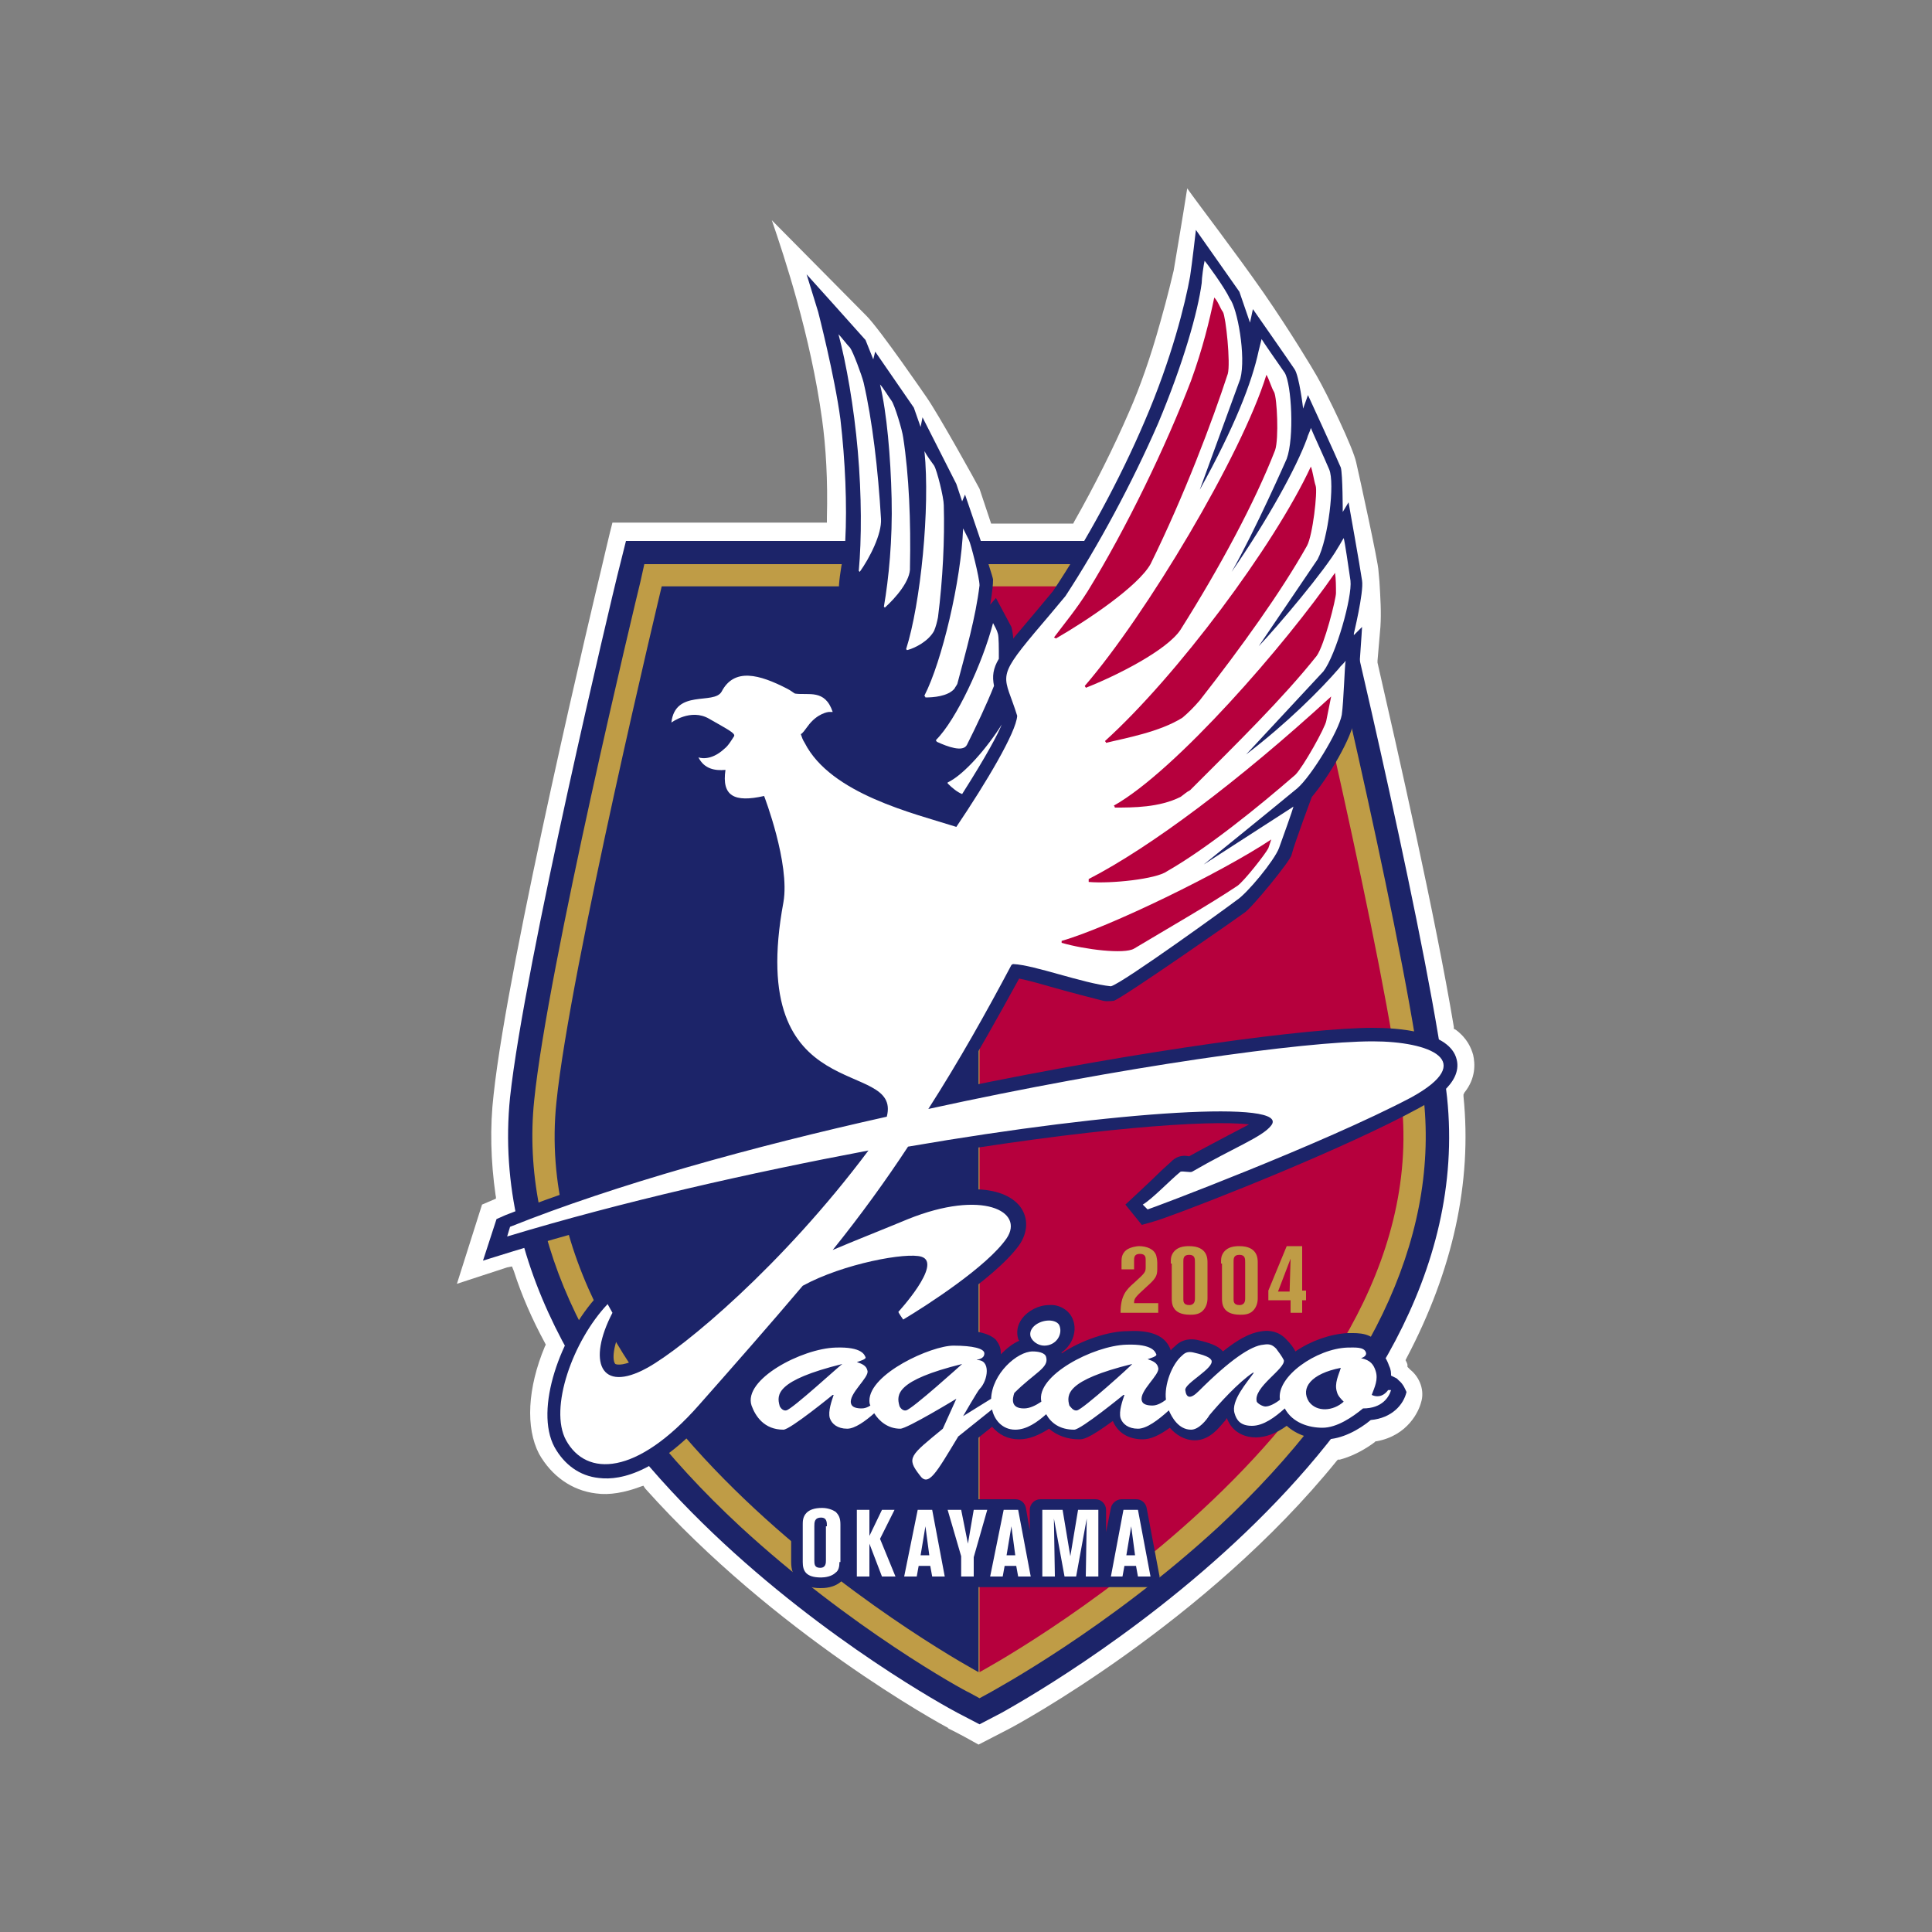 <?xml version="1.0" encoding="utf-8"?>
<!-- Generator: Adobe Illustrator 21.0.0, SVG Export Plug-In . SVG Version: 6.00 Build 0)  -->
<svg version="1.1" id="b46e6ee3-27dd-499e-b264-84fa7d73ec61"
	 xmlns="http://www.w3.org/2000/svg" xmlns:xlink="http://www.w3.org/1999/xlink" x="0px" y="0px" viewBox="0 0 200 200"
	 style="enable-background:new 0 0 200 200;" xml:space="preserve">
<rect x="0" y="0" width="200" height="200" fill="#808080" stroke="none"/>
<style type="text/css">
	.st0{fill:none;}
	.st1{fill:#FFFFFF;}
	.st2{fill:#1C2469;}
	.st3{fill:#BF9C46;}
	.st4{fill:#B6003D;}
</style>
<title>emb_yamagata01</title>
<rect class="st0" width="200" height="200"/>
<g>
	<path class="st1" d="M151.5,113.5l0-0.2l0.1-0.2c1.2-1.5,1.1-3,0.9-3.9c-0.2-0.7-0.6-1.7-1.8-2.6l-0.2-0.1l0-0.2
		c-1.9-11.4-5.8-28.5-7.9-37.7l0-0.1l0-0.1l0.3-3.5c0.1-1.5,0-3-0.1-4.7l-0.1-1.1c0-0.8-2-9.9-2.3-11.2c-0.3-1.5-3-7.1-4.1-9
		c-0.4-0.7-2.6-4.4-5.5-8.6c-3-4.3-6.7-9.1-7.9-10.8c-0.4,2.6-1.4,8.5-1.4,8.5c-0.1,0.4-0.6,2.6-1.4,5.4c-1,3.6-2.1,6.7-3.2,9.2
		c-1.6,3.7-3.6,7.7-5.7,11.4l-0.1,0.2h-0.3h-7.8h-0.4l-0.1-0.3l-1.1-3.3c-0.3-0.6-4.3-7.8-5.5-9.5c0,0-4.8-7-6.2-8.4l-9.8-9.9
		c1.3,3.8,4,11.9,5.2,20.6c0.4,2.9,0.6,6.3,0.5,10.2l0,0.5h-0.5H68.5h-5.1c-0.2,0.7-1.2,5-1.2,5c-0.4,1.6-9.6,40.2-11.1,54.2
		c-0.4,3.4-0.3,6.9,0.2,10.4c0,0,0.1,0.4,0,0.4l-1.4,0.6l-2.6,8.2l5.2-1.7l0.5-0.1l0.2,0.5c0.8,2.5,1.9,5,3.2,7.4l0.1,0.2l-0.1,0.2
		c-1.8,4.3-2,8.4-0.6,11.1c1.3,2.3,3.4,3.8,5.9,4.1c1.4,0.2,3-0.1,4.6-0.7l0.3-0.1l0.2,0.3c13.4,15,30.6,24.4,31.4,24.8l-0.1,0
		c0.2,0.1,0.9,0.4,3.2,1.7c0.4-0.2,3.1-1.6,3.1-1.6c0.8-0.4,20.4-11,34-27.8l0.1-0.1l0.2,0c1.5-0.4,2.8-1.2,3.6-1.8l0.1-0.1l0.1,0
		c3.3-0.6,4.4-3.2,4.6-4c0.4-1.2-0.1-2.6-1.1-3.4c-0.1-0.1-0.2-0.2-0.3-0.3l0-0.1l0-0.1c0-0.1-0.1-0.3-0.1-0.3l-0.1-0.2l0.1-0.2
		C150.4,131.5,152.4,122.4,151.5,113.5"/>
	<path class="st2" d="M149.8,113.6c-1.5-13.9-10.7-52.4-11.1-54l-0.9-3.6h-36.5H64.8l-0.9,3.6c-0.4,1.6-9.6,40.1-11.1,54
		C49.1,150,97,176.2,99.1,177.3l2.3,1.2l2.3-1.2C105.6,176.2,153.6,150,149.8,113.6"/>
	<path class="st3" d="M147.4,113.9c-1.4-13.8-10.6-52.1-11-53.7l-0.4-1.8h-34.7H66.7l-0.4,1.8c-0.4,1.6-9.6,39.9-11,53.7
		c-1.5,14.5,5.9,29.8,21.3,44.1c11.5,10.6,23.2,17,23.7,17.2l1.1,0.6l1.1-0.6c0.5-0.3,12.2-6.6,23.7-17.2
		C141.6,143.6,148.9,128.4,147.4,113.9"/>
	<path class="st2" d="M57.6,114.1c-3.5,33.6,43.7,59,43.7,59V60.7H68.5C68.5,60.7,59,100.3,57.6,114.1"/>
	<path class="st4" d="M101.3,60.7h32.8c0,0,9.5,39.6,11,53.4c3.5,33.6-43.7,59-43.7,59V60.7"/>
	<path class="st3" d="M117.3,131.4h-1.2v-0.8c0-0.3,0-0.8,0.5-1.2c0.4-0.3,1.1-0.4,1.3-0.4c0.8,0,1.6,0.3,1.8,1c0,0,0.1,0.4,0.1,0.7
		v0.7c0,0.7-0.2,1-1.1,1.8c-1.2,1.1-1.3,1.2-1.3,1.7h2.5v1h-3.9c0-1.8,0.6-2.4,1.4-3.1c1.1-1,1.2-1.1,1.2-1.6v-0.8
		c0-0.2,0-0.6-0.6-0.6c-0.6,0-0.6,0.4-0.6,0.7V131.4z"/>
	<path class="st3" d="M121.2,130.8c0-0.5,0-0.8,0.3-1.2c0.4-0.5,1-0.6,1.6-0.6c1.9,0,1.9,1.3,1.9,1.7v3.7c0,0.4-0.1,0.9-0.5,1.3
		c-0.4,0.4-1,0.4-1.3,0.4c-1.9,0-1.9-1.2-1.9-1.7V130.8z M122.5,134.5c0,0.2,0,0.6,0.6,0.6c0.6,0,0.6-0.5,0.6-0.7v-3.7
		c0-0.4,0-0.8-0.6-0.8c-0.6,0-0.6,0.4-0.6,0.7V134.5z"/>
	<path class="st3" d="M126.4,130.8c0-0.5,0-0.8,0.3-1.2c0.4-0.5,1-0.6,1.6-0.6c1.9,0,1.9,1.3,1.9,1.7v3.7c0,0.4-0.1,0.9-0.5,1.3
		c-0.4,0.4-1,0.4-1.3,0.4c-1.9,0-1.9-1.2-1.9-1.7V130.8z M127.7,134.5c0,0.2,0,0.6,0.6,0.6c0.6,0,0.6-0.5,0.6-0.7v-3.7
		c0-0.4,0-0.8-0.6-0.8c-0.6,0-0.6,0.4-0.6,0.7V134.5z"/>
	<path class="st3" d="M133.2,129h1.6v4.6h0.4v1h-0.4v1.3h-1.2v-1.3h-2.3v-1L133.2,129z M133.5,133.7l0.1-3.4l-1.3,3.4H133.5z"/>
	<path class="st2" d="M144.8,142.9l-0.2-0.2c-0.2-0.1-0.4-0.2-0.6-0.3c0-0.3,0-0.6-0.2-1c-0.2-0.6-0.5-1.1-0.9-1.5
		c0-0.1,0-0.3-0.1-0.4c-0.5-1.6-2.3-1.5-3.1-1.5l-0.2,0c-1.8,0.1-3.8,0.8-5.4,1.9c-0.2-0.4-0.5-0.8-0.9-1.2c-0.8-0.9-1.8-1-2.5-0.9
		c-0.8,0.1-2,0.4-4.1,2.1c-0.5-0.6-1.4-0.9-2.7-1.2c-1.1-0.2-1.8,0.2-2.2,0.6c-0.2,0.2-0.4,0.3-0.5,0.5c-0.6-1.9-2.8-2.1-4.5-2
		c-1.9,0-4.7,0.9-6.8,2.3c0,0,0-0.1,0-0.1c0.3-0.2,0.6-0.5,0.8-0.8c0.5-0.7,0.7-1.7,0.4-2.5c-0.3-1-1.4-1.7-2.5-1.6
		c-1.1,0-2.2,0.6-2.8,1.4c-0.5,0.7-0.6,1.4-0.4,2.1c0,0.1,0.1,0.1,0.1,0.2c-0.7,0.3-1.3,0.8-1.9,1.4c0-0.1,0-0.2,0-0.2
		c0-0.5-0.2-0.9-0.5-1.3c-0.2-0.2-1-1-4-1c-1.7,0-5.3,1.3-7.7,3.2c0-0.1-0.1-0.2-0.1-0.2c0.1-0.3,0.1-0.6,0-0.9
		c-0.5-1.9-2.8-2.1-4.5-2.1c-3,0.1-7.6,2.1-9.4,4.6c-1,1.4-0.9,2.5-0.6,3.3c0.8,2.3,2.4,3.5,4.7,3.5c0.4,0,0.9,0,3.5-1.9
		c0.5,1.2,1.6,1.9,3.1,1.9c0.8,0,1.6-0.4,2.7-1.1c0.8,0.7,1.8,1.1,2.9,1.1c0.1,0,0.3,0,0.7-0.2c-1.2,1.3-1.4,2.4,0,4.4
		c0.7,0.9,1.4,1.1,1.9,1c1.4-0.1,2.2-1.4,4.2-4.6l0.2-0.4l2-1.6c0.7,0.8,1.6,1.3,2.8,1.3c1,0,2-0.4,3.1-1.1c0.8,0.7,1.9,1.1,3.1,1.1
		c0.4,0,0.9,0,3.5-1.9c0.5,1.2,1.6,1.9,3.1,1.9c0.8,0,1.7-0.4,2.8-1.2c0.6,0.7,1.5,1.3,2.6,1.3c1.5,0,2.5-1.3,3-1.9l0.1-0.1
		c0.1-0.1,0.1-0.2,0.2-0.3c0.6,1.6,2,2,3,2c1,0,2.1-0.4,3.2-1.2c1,0.9,2.4,1.4,4,1.4c1.7,0,3.5-1,4.7-2c2.2-0.2,3.4-1.6,3.7-2.9
		C145.5,143.9,145.3,143.3,144.8,142.9"/>
	<path class="st2" d="M117.7,164.3h1.3c0.3,0,0.6-0.1,0.8-0.4c0.2-0.2,0.3-0.6,0.2-0.9l-1.3-6.9c-0.1-0.5-0.5-0.9-1.1-0.9h-1.5
		c-0.5,0-1,0.4-1.1,0.9l-0.5,2.5v-2.3c0-0.6-0.5-1.1-1.1-1.1h-5.7c-0.6,0-1.1,0.5-1.1,1.1v2.1l-0.4-2.3c-0.1-0.5-0.5-0.9-1.1-0.9
		H88.7c-0.6,0-1.1,0.5-1.1,1c-0.1-0.2-0.3-0.3-0.5-0.5c-0.5-0.4-1.3-0.7-2.1-0.7c-1,0-1.8,0.3-2.4,0.9c-0.7,0.7-0.7,1.6-0.7,1.9v3.9
		c0,0.8,0.2,1.4,0.7,1.9c0.5,0.5,1.3,0.8,2.3,0.8c0.4,0,1.5,0,2.3-0.8c0.1-0.1,0.2-0.2,0.3-0.3c0,0.6,0.5,1,1.1,1H117.7z"/>
	<path class="st2" d="M150.8,109.7c-0.7-3-6.3-3.3-8.7-3.3c-6.5,0-23.9,2.3-43.1,6.3c2.1-3.5,4.2-7.2,6.5-11.4c1,0.2,2.4,0.6,3.8,1
		c1.4,0.4,3.7,1,4.9,1.3c0.4,0.1,1.1,0,1.1,0c0.8-0.2,13.4-9,13.5-9.1c0.7-0.4,4.8-5.4,4.9-6c0.3-1.2,2.1-6,2.1-6
		c1.7-2,4.2-6.2,4.4-8.1c0.5-4.2,0.8-9.5,0.8-9.5l-0.9,0.9c0,0,1.1-4.5,0.9-5.7c-0.2-1.4-1.4-8.1-1.4-8.1l-0.6,1c0,0,0-3.9-0.2-4.6
		c-0.5-1.2-3.4-7.5-3.4-7.5l-0.5,1.4c0,0-0.4-3.4-0.9-4.1l0,0l0,0c-0.6-0.9-4.3-6.2-4.3-6.2l-0.3,1.4l-1.1-3.2l0,0c0,0,0,0,0,0
		l-4.5-6.4c0,0-0.4,3.5-0.6,4.8c-0.5,2.8-1.9,8.5-4.7,15c-2.6,6.1-6.1,12.5-9.5,17.6c-1,1.2-2,2.4-3.1,3.7c-3.6,4.2-3.8,5-2.7,8.2
		c0.2,0.4,0.3,0.9,0.5,1.5c-0.1,0.6-0.9,2.9-5.5,9.7c-0.3-0.1-0.5-0.2-0.8-0.2c-4.4-1.3-10.9-3.3-13-7.4c0.1-0.1,0.1-0.1,0.2-0.2
		c0.6-0.8,1.1-0.9,1.2-0.9c0.1,0,0.3,0,0.3,0l1.8-0.1l-0.6-1.7c-1-2.8-3.1-2.8-4.3-2.8c-0.1,0-0.3,0-0.4,0c-0.2-0.1-0.4-0.2-0.6-0.4
		c-1.6-0.8-6.3-3.2-8.6,0.7c-0.3,0.1-0.9,0.2-1.4,0.2c-5.2,0.5-4.1,6.3-4.1,6.3s2.9-2.3,4.7-1.6c0.3,0.1,1.4,0.7,1.4,0.7
		s-0.4,0.5-0.6,0.6C72.6,78.2,70,77,70,77l1,2.1c0.7,1.3,1.7,1.8,2.6,2c0.1,0.9,0.4,1.6,1,2.2c1,0.9,2.3,0.9,3.6,0.8
		c0.8,2.4,2,6.6,1.5,9.2c-2.8,15.1,4.1,18.1,8.2,19.9c1.1,0.5,2.2,1,2.5,1.4c-13.5,3.1-27.3,6.9-38.1,11.2l-0.9,0.4l-1.4,4.3
		l2.9-0.9c12-3.7,24.3-6.4,33.5-8.1c-8.2,10.2-16.9,17.3-20.1,19c-1.6,0.9-2.4,0.8-2.6,0.7c-0.3-0.3-0.4-1.8,1-4.5l0.4-0.7l-1.9-3.3
		l-1.3,1.4c-3.9,4.2-6.6,11.8-4.5,15.7c1,1.8,2.6,3,4.6,3.2c2.4,0.3,6.3-0.7,11.6-6.7c4.2-4.8,7.4-8.5,10.5-12.1
		c3.5-1.9,8.6-2.8,10.4-2.8c-0.4,0.8-1.4,2.2-2.5,3.4l-0.7,0.7c0,0,1.8,2.9,1.8,2.9l1.2-0.7c0.9-0.5,8.6-5.2,11.2-8.8
		c0.9-1.3,1-2.8,0.1-4c-1.8-2.3-6.6-2.4-12-0.2c0,0-2.5,1-2.9,1.2c1.6-2.1,3-4.1,4.3-6.1c17.7-3,30.1-3.9,34.3-3.4
		c-0.6,0.3-1.3,0.7-2.1,1.1c-1.1,0.6-2.5,1.3-4.1,2.2c0,0,0,0,0,0c-0.5-0.1-1.1-0.1-1.7,0.4c-0.4,0.4-0.9,0.8-1.4,1.3
		c-0.8,0.8-3.5,3.3-3.5,3.3l1.7,2.1c0,0,1.5-0.4,2.3-0.7c4.5-1.6,18.7-7.2,26.4-11.4C148,114.1,151.4,112.2,150.8,109.7"/>
	<path class="st1" d="M143.7,143.9c-0.6,0.8-1.3,0.7-1.7,0.5c0.3-0.8,0.7-1.6,0.4-2.5c-0.2-0.6-0.5-1.1-1.5-1.3
		c0.3-0.1,0.6-0.3,0.5-0.6c-0.2-0.6-1.2-0.5-1.9-0.5c-3.2,0.1-7.4,3-7,5.4c-0.5,0.4-1.1,0.7-1.5,0.7c-0.3,0-0.8-0.3-0.9-0.5
		c-0.4-1.5,3-3.4,2.8-4.3c-0.2-0.4-0.5-0.8-0.8-1.2c-0.4-0.4-0.7-0.5-1.3-0.4c-1.3,0.1-3.5,1.6-6.7,4.8c-0.9,0.9-1.3,0.7-1.4-0.1
		c-0.1-0.7,3.1-2.3,2.7-3.1c-0.1-0.1-0.1-0.4-1.9-0.8c-0.5-0.1-0.8,0-1.1,0.3c-1.1,0.9-1.9,3.1-1.7,4.6c-0.4,0.3-0.9,0.6-1.4,0.6
		c-0.5,0-1-0.1-1.1-0.5c-0.3-1,1.9-2.7,1.7-3.4c-0.1-0.5-0.5-0.7-1.1-0.9c0.3-0.1,1-0.3,0.9-0.5c-0.1-0.2-0.3-1.1-3.1-1
		c-3.4,0.1-9.4,3.2-8.8,5.9c-0.6,0.4-1.2,0.7-1.8,0.7c-1.4,0-1.2-1-1-1.6c2.1-2.1,3.6-2.6,3.3-3.7c-0.1-0.5-0.9-0.6-1.4-0.6
		c-1.6,0-4.2,2.3-4.3,4.9l-2.9,1.8c0,0,1.5-2.6,1.7-2.8c0.9-0.9,1.2-3.1-0.3-3c0.1-0.1,0.8-0.1,0.8-0.7c0-0.5-1.2-0.8-3.2-0.8
		c-2.3,0-8.7,2.9-8.7,5.7c0,0.1,0,0.3,0.1,0.5c-0.3,0.2-0.6,0.3-0.9,0.3c-0.5,0-1-0.1-1.1-0.5c-0.3-1,1.9-2.7,1.7-3.4
		c-0.1-0.5-0.5-0.7-1.1-0.9c0.3-0.1,1-0.3,0.9-0.5c-0.1-0.2-0.3-1.1-3.1-1c-3.5,0.1-9.6,3.3-8.7,6c0.4,1.1,1.3,2.5,3.3,2.5
		c0.7,0,5.1-3.6,5.1-3.6l0.1,0c-0.2,0.6-0.6,1.7-0.4,2.4c0.2,0.6,0.8,1.1,1.8,1.1c0.8,0,1.9-0.8,2.8-1.6c0.5,0.8,1.4,1.6,2.7,1.6
		c0.7,0,5.8-3.1,5.8-3.1l-1.4,3.1c-3.4,2.8-3.8,3-2.4,4.8c0.9,1.3,1.7-0.2,4-4l3.5-2.8c0.2,1,1,2.1,2.4,2.1c1.2,0,2.3-0.8,3.2-1.6
		c0.5,0.9,1.4,1.6,2.9,1.6c0.7,0,5.1-3.6,5.1-3.6l0.1,0c-0.2,0.6-0.6,1.7-0.4,2.4c0.2,0.6,0.8,1.1,1.8,1.1c0.9,0,2.1-0.9,3.2-1.9
		c0.3,0.7,1,2,2.3,2c0.8,0,1.6-1,1.9-1.5c1-1.2,3-3.4,4.5-4.4l0.1,0c-0.7,1-2.4,2.9-2,4.2c0.2,0.7,0.6,1.3,1.8,1.3
		c1.2,0,2.4-0.9,3.4-1.8c0.8,1.5,2.5,2,3.9,2c1.5,0,3.1-1.1,4.2-2c2,0,2.7-1.2,2.9-1.9L143.7,143.9z M81.4,146
		c-0.4,0.1-0.7-0.4-0.7-0.5c-0.3-1.1-0.4-2.6,6.5-4.3C87.1,141.2,82,145.9,81.4,146 M93.8,146c-0.4,0.1-0.7-0.4-0.7-0.5
		c-0.3-1.1-0.4-2.6,6.5-4.3C99.6,141.2,94.4,145.9,93.8,146 M111.5,146c-0.4,0.1-0.7-0.4-0.8-0.5c-0.3-1.1-0.4-2.6,6.5-4.3
		C117.3,141.2,112.1,145.9,111.5,146 M135.5,145.1c-0.9-1.4,0.2-2.9,3.3-3.5c-0.2,0.7-0.7,1.6-0.4,2.5c0.1,0.4,0.4,0.7,0.7,1
		C138,146.1,136.3,146.2,135.5,145.1"/>
	<path class="st1" d="M108.1,139.3c1.2,0,1.9-1.1,1.6-2c-0.1-0.4-0.6-0.6-1.1-0.6c-1.1,0-2.2,0.8-1.9,1.7
		C106.9,138.9,107.5,139.3,108.1,139.3"/>
	<path class="st1" d="M86.9,161.7c0,0.5-0.1,0.9-0.4,1.1c-0.4,0.4-1.1,0.5-1.5,0.5c-1.6,0-1.9-0.7-1.9-1.6v-3.9c0-0.3,0-0.8,0.4-1.2
		c0.3-0.3,0.8-0.5,1.6-0.5c0.6,0,1.1,0.2,1.4,0.4c0.3,0.3,0.5,0.6,0.5,1.3V161.7z M85.6,158c0-0.4,0-0.9-0.6-0.9
		c-0.7,0-0.7,0.5-0.7,0.9v3.5c0,0.4,0,0.8,0.6,0.8c0.6,0,0.6-0.5,0.6-0.8V158z"/>
	<polygon class="st1" points="88.7,156.3 90,156.3 90,159 91.3,156.3 92.6,156.3 91.1,159.3 92.7,163.2 91.3,163.2 90,159.8 
		90,163.2 88.7,163.2 	"/>
	<path class="st1" d="M95,156.3h1.5l1.3,6.9h-1.3l-0.2-1.1h-1.2l-0.2,1.1h-1.3L95,156.3z M95.3,161h0.9l-0.4-3L95.3,161z"/>
	<polygon class="st1" points="98.1,156.3 99.5,156.3 100.2,159.8 100.8,156.3 102.2,156.3 100.8,161.2 100.8,163.2 99.5,163.2 
		99.5,161.1 	"/>
	<path class="st1" d="M103.9,156.3h1.5l1.3,6.9h-1.3l-0.2-1.1H104l-0.2,1.1h-1.3L103.9,156.3z M104.2,161h0.9l-0.4-3L104.2,161z"/>
	<polygon class="st1" points="107.9,156.3 110,156.3 110.8,161.1 111.6,156.3 113.7,156.3 113.7,163.2 112.4,163.2 112.5,157.2 
		111.4,163.2 110.2,163.2 109.1,157.2 109.2,163.2 107.9,163.2 	"/>
	<path class="st1" d="M116.3,156.3h1.5l1.3,6.9h-1.3l-0.2-1.1h-1.2l-0.2,1.1H115L116.3,156.3z M116.6,161h0.9l-0.4-3L116.6,161z"/>
	<path class="st2" d="M105.3,74.6c0-0.3-0.1-0.6-0.1-0.9c-0.9-2.8-1.6-3.3-0.2-5.4c0-1.3-0.1-2.7-0.3-3.4l-1.6-3l-0.6,0.7
		c0,0,0.3-1.6,0.3-2.6c0-0.4-2.9-8.8-2.9-8.8l-0.3,0.7L99,50.1l-3.5-6.9l-0.2,1l-0.7-2l-4-5.8l-0.2,0.8l-0.8-2l-3.4-3.8l-2.7-3
		l1.2,3.9c0,0,1.7,6.6,2.3,11.1c0.5,4.3,0.7,8.9,0.5,12.6c-0.1,0.9-0.2,1.7-0.4,2.6c-0.5,3.1-0.3,3.5,0.7,5.4
		c0.2,0.3,0.4,0.7,0.6,1.2c0,0.5,0,15.7-0.1,16.6c3.5,2,7.9,3.1,10.6,3.9C101.9,81.4,104.9,76.7,105.3,74.6"/>
	<path class="st1" d="M89,59.2c0,0-0.1-0.1-0.1-0.1c0.3-3.3,0.3-7.8-0.1-12.4c-0.4-4.6-1.2-9.1-2-12.1c0.3,0.3,0.9,1.1,1.2,1.4
		c0.3,0.4,1.2,2.8,1.4,3.6c0.9,3.9,1.5,9,1.8,14.1C91.3,55.3,90,57.8,89,59.2"/>
	<path class="st1" d="M91.6,62.9c0,0-0.1-0.1-0.1-0.1c0.5-2.9,0.9-6.9,0.8-11.2c-0.1-4.3-0.5-8.9-1.2-11.8c0.3,0.3,0.9,1.3,1.2,1.7
		c0.3,0.4,1.1,3,1.2,3.8c0.6,3.9,0.8,8.7,0.7,13.4C94.3,60.1,92.7,61.9,91.6,62.9"/>
	<path class="st1" d="M96.7,65.3c-0.6,1.1-2,1.8-2.8,2c0,0-0.1-0.1-0.1-0.1c1.5-4.7,2.5-14.6,1.9-20.5c0.2,0.4,0.7,1.1,1,1.5
		c0.3,0.5,1,3.3,1,4.1c0.1,3.5-0.1,7.7-0.6,11.6C97,64.4,96.9,64.8,96.7,65.3"/>
	<path class="st1" d="M99.7,54.7c0.2,0.4,0.4,0.8,0.6,1.2c0.2,0.4,1.1,3.9,1.1,4.7c-0.4,3.3-1.4,6.8-2.3,10.2
		c-0.1,0.2-0.2,0.3-0.3,0.5c-0.7,0.8-2.2,0.9-3,0.9c0-0.1-0.1-0.1-0.1-0.2C97.5,68.5,99.5,60.1,99.7,54.7"/>
	<path class="st1" d="M98.1,81c0,0,0,0.1,0,0.1c0.5,0.5,1,0.9,1.5,1.1c2.6-4.1,3.7-6.2,4.1-7.2C102.2,77.4,99.8,80.2,98.1,81"/>
	<path class="st1" d="M103.4,68.2c0-1.1,0-2.3-0.1-2.6c-0.1-0.4-0.3-0.7-0.5-1.1c-1.1,4.2-3.8,10-5.9,12.1c0,0.1,0,0.1,0.1,0.2
		c1.1,0.5,2.7,1.1,3.1,0.3c1-2,2-4.1,2.8-6.1C102.7,70,102.8,69.2,103.4,68.2"/>
	<path class="st1" d="M142.1,107.8c-7.1,0-25.9,2.6-46,7c3.2-5,6-10,8.6-14.9c0.1-0.1,0.2-0.1,0.2-0.1c2.2,0.1,7.2,2,10.1,2.3
		c1.2-0.3,12.5-8.5,13-8.9c1.1-0.7,3.9-4.1,4.4-5.4c0.4-1.1,1.4-3.9,1.5-4.3l-9.3,6c0,0,6.8-5.5,9.7-7.9c1.4-1.2,4.3-5.9,4.6-7.6
		c0.2-1.4,0.3-5.2,0.4-5.6c-0.2,0.3-0.5,0.5-0.7,0.8c-1.9,2.2-5.4,5.7-9.6,8.9l8-8.6c1.3-1.7,3-7.7,2.8-9.4
		c-0.2-1.4-0.6-4.1-0.7-4.4c-0.2,0.3-0.4,0.7-0.6,1c-1.3,2.3-6.2,8.1-8.2,10.2l6.1-9c1.1-2.1,1.8-7.9,1.2-9.3
		c-0.5-1.2-1.8-4-1.9-4.3c-0.1,0.4-0.3,0.7-0.4,1.1c-1.1,3-4,8.3-7.8,13.8c2.4-4.2,5.7-11.7,5.7-11.7c0.8-2.2,0.5-7.7-0.2-8.9
		c-0.7-1-2.3-3.3-2.4-3.5c-0.1,0.4-0.2,0.8-0.3,1.2c-0.7,3.3-2.5,7.9-6.1,14.4l4.2-11.5c0.6-2.3-0.3-7.3-1.1-8.3
		c-0.5-1.1-2.4-3.7-2.6-3.9c-0.1,0.4-0.3,1.8-0.3,2.3c-0.4,3-1.9,8.3-4.5,14.5c-2.7,6.2-6.2,12.7-9.6,17.9c-1,1.2-2,2.4-3.2,3.8
		c-4.1,4.9-3.1,4.4-1.8,8.6c-0.1,1.7-3.2,6.9-6.3,11.5c-4.4-1.4-13-3.4-15.7-8.7c-0.2-0.3-0.3-0.6-0.4-0.9c0.2-0.1,0.4-0.4,0.7-0.8
		c1-1.4,2.2-1.5,2.2-1.5l0.4,0c-0.8-2.4-2.5-1.7-3.9-1.9c-0.2-0.1-0.4-0.3-0.8-0.5c-2.9-1.5-5.5-2.2-6.8,0.3
		c-0.8,1.4-4.8-0.3-5.2,3.2c0,0,2-1.5,3.9-0.4c2.1,1.2,2.7,1.5,2.6,1.8c-0.2,0.3-0.6,1-1,1.3c-1.5,1.4-2.7,0.9-2.7,0.9
		c0.6,1.2,1.7,1.4,2.8,1.3c-0.4,2.7,0.9,3.4,4,2.7c0,0,2.7,7,2,11c-4,21.6,12.3,16,10.7,22.2c-13.9,3.1-28,7-39,11.4l-0.3,1
		c11.9-3.6,25.2-6.6,37.4-8.9C81,131,70.8,139.5,67,141.6c-4.9,2.7-6.2-0.7-3.6-5.7l-0.5-0.9c-3.6,3.8-6.1,10.8-4.3,14.1
		c2.1,3.8,7.3,3.7,13.8-3.7c3.8-4.3,7.4-8.4,10.7-12.3c4.2-2.3,10.8-3.5,12.3-3c2.2,0.7-2.4,5.7-2.4,5.7c0,0.1,0.5,0.8,0.5,0.8
		c2.5-1.5,8.7-5.5,10.7-8.4c1.9-2.8-2.5-5.1-10.2-2c-2.4,1-5.7,2.3-7.8,3.2c2.9-3.6,5.5-7.2,7.8-10.7c22-3.8,39.6-4.8,37.6-2.2
		c-0.9,1.2-3.9,2.3-8.2,4.8c-0.2,0.1-1-0.1-1.2,0c-1.1,0.9-2.9,2.8-3.9,3.4l0.5,0.5c0.4-0.1,18.2-6.8,27.3-11.6
		C153,109.8,148,107.8,142.1,107.8"/>
	<path class="st4" d="M109.3,66.1c0,0-0.1-0.1-0.2-0.1c1.2-1.6,2.3-2.9,3.5-4.8c4-6.5,8.1-15,10.7-21.8c1.2-3.3,1.9-6.2,2.4-8.6
		c0.4,0.4,0.6,1.1,0.9,1.5c0.3,0.5,0.8,5.3,0.5,6.4c-1.6,4.9-4.5,12.6-8,19.7C117.8,60.7,112.6,64.2,109.3,66.1"/>
	<path class="st4" d="M112.4,71.2c0-0.1-0.1-0.1-0.1-0.2c6.3-7.3,16.2-23.8,18.8-32.2c0.3,0.5,0.5,1.3,0.8,1.8
		c0.3,0.6,0.5,4.8,0.1,6c-2.1,5.4-5.7,12.1-9.8,18.6C120.8,67.3,115.7,69.9,112.4,71.2"/>
	<path class="st4" d="M122.4,74.3c-2.4,1.5-5.9,2.1-7.9,2.6c0-0.1-0.1-0.1-0.1-0.2c7.4-6.7,17.5-20.2,21.3-28.4
		c0.2,0.5,0.3,1.4,0.5,2c0.2,0.6-0.3,5.1-0.9,6.2c-2.7,4.8-6.8,10.5-11.1,16C123.6,73.2,123,73.8,122.4,74.3"/>
	<path class="st4" d="M138.2,59.3c0.1,0.6,0.1,1.5,0.1,2.1c0,0.6-1.2,5.4-2,6.5c-3.5,4.4-8.3,9.1-13.1,13.9c-0.4,0.2-0.7,0.5-1,0.7
		c-2.2,1.1-4.9,1.1-6.8,1.1c0-0.1,0-0.1-0.1-0.2C121.7,79.8,133.1,66.7,138.2,59.3"/>
	<path class="st4" d="M137.8,72.1c0,0-0.4,2-0.5,2.5c-0.1,0.7-2.4,4.8-3.2,5.6c-3.8,3.3-9.1,7.6-13.3,10c-1.1,0.8-5.8,1.3-8.1,1.1
		c0-0.1,0-0.2,0-0.3C119.1,87.7,128.2,80.9,137.8,72.1"/>
	<path class="st4" d="M109.9,97.6c0-0.1,0-0.1,0-0.2c4.9-1.4,16.6-7.1,21.7-10.5c-0.1,0.3-0.2,0.6-0.3,0.9c-0.3,0.6-2.5,3.4-3.2,3.9
		c-3,2-7.2,4.4-10.7,6.5C116.4,98.8,112.3,98.3,109.9,97.6"/>
</g>
</svg>
